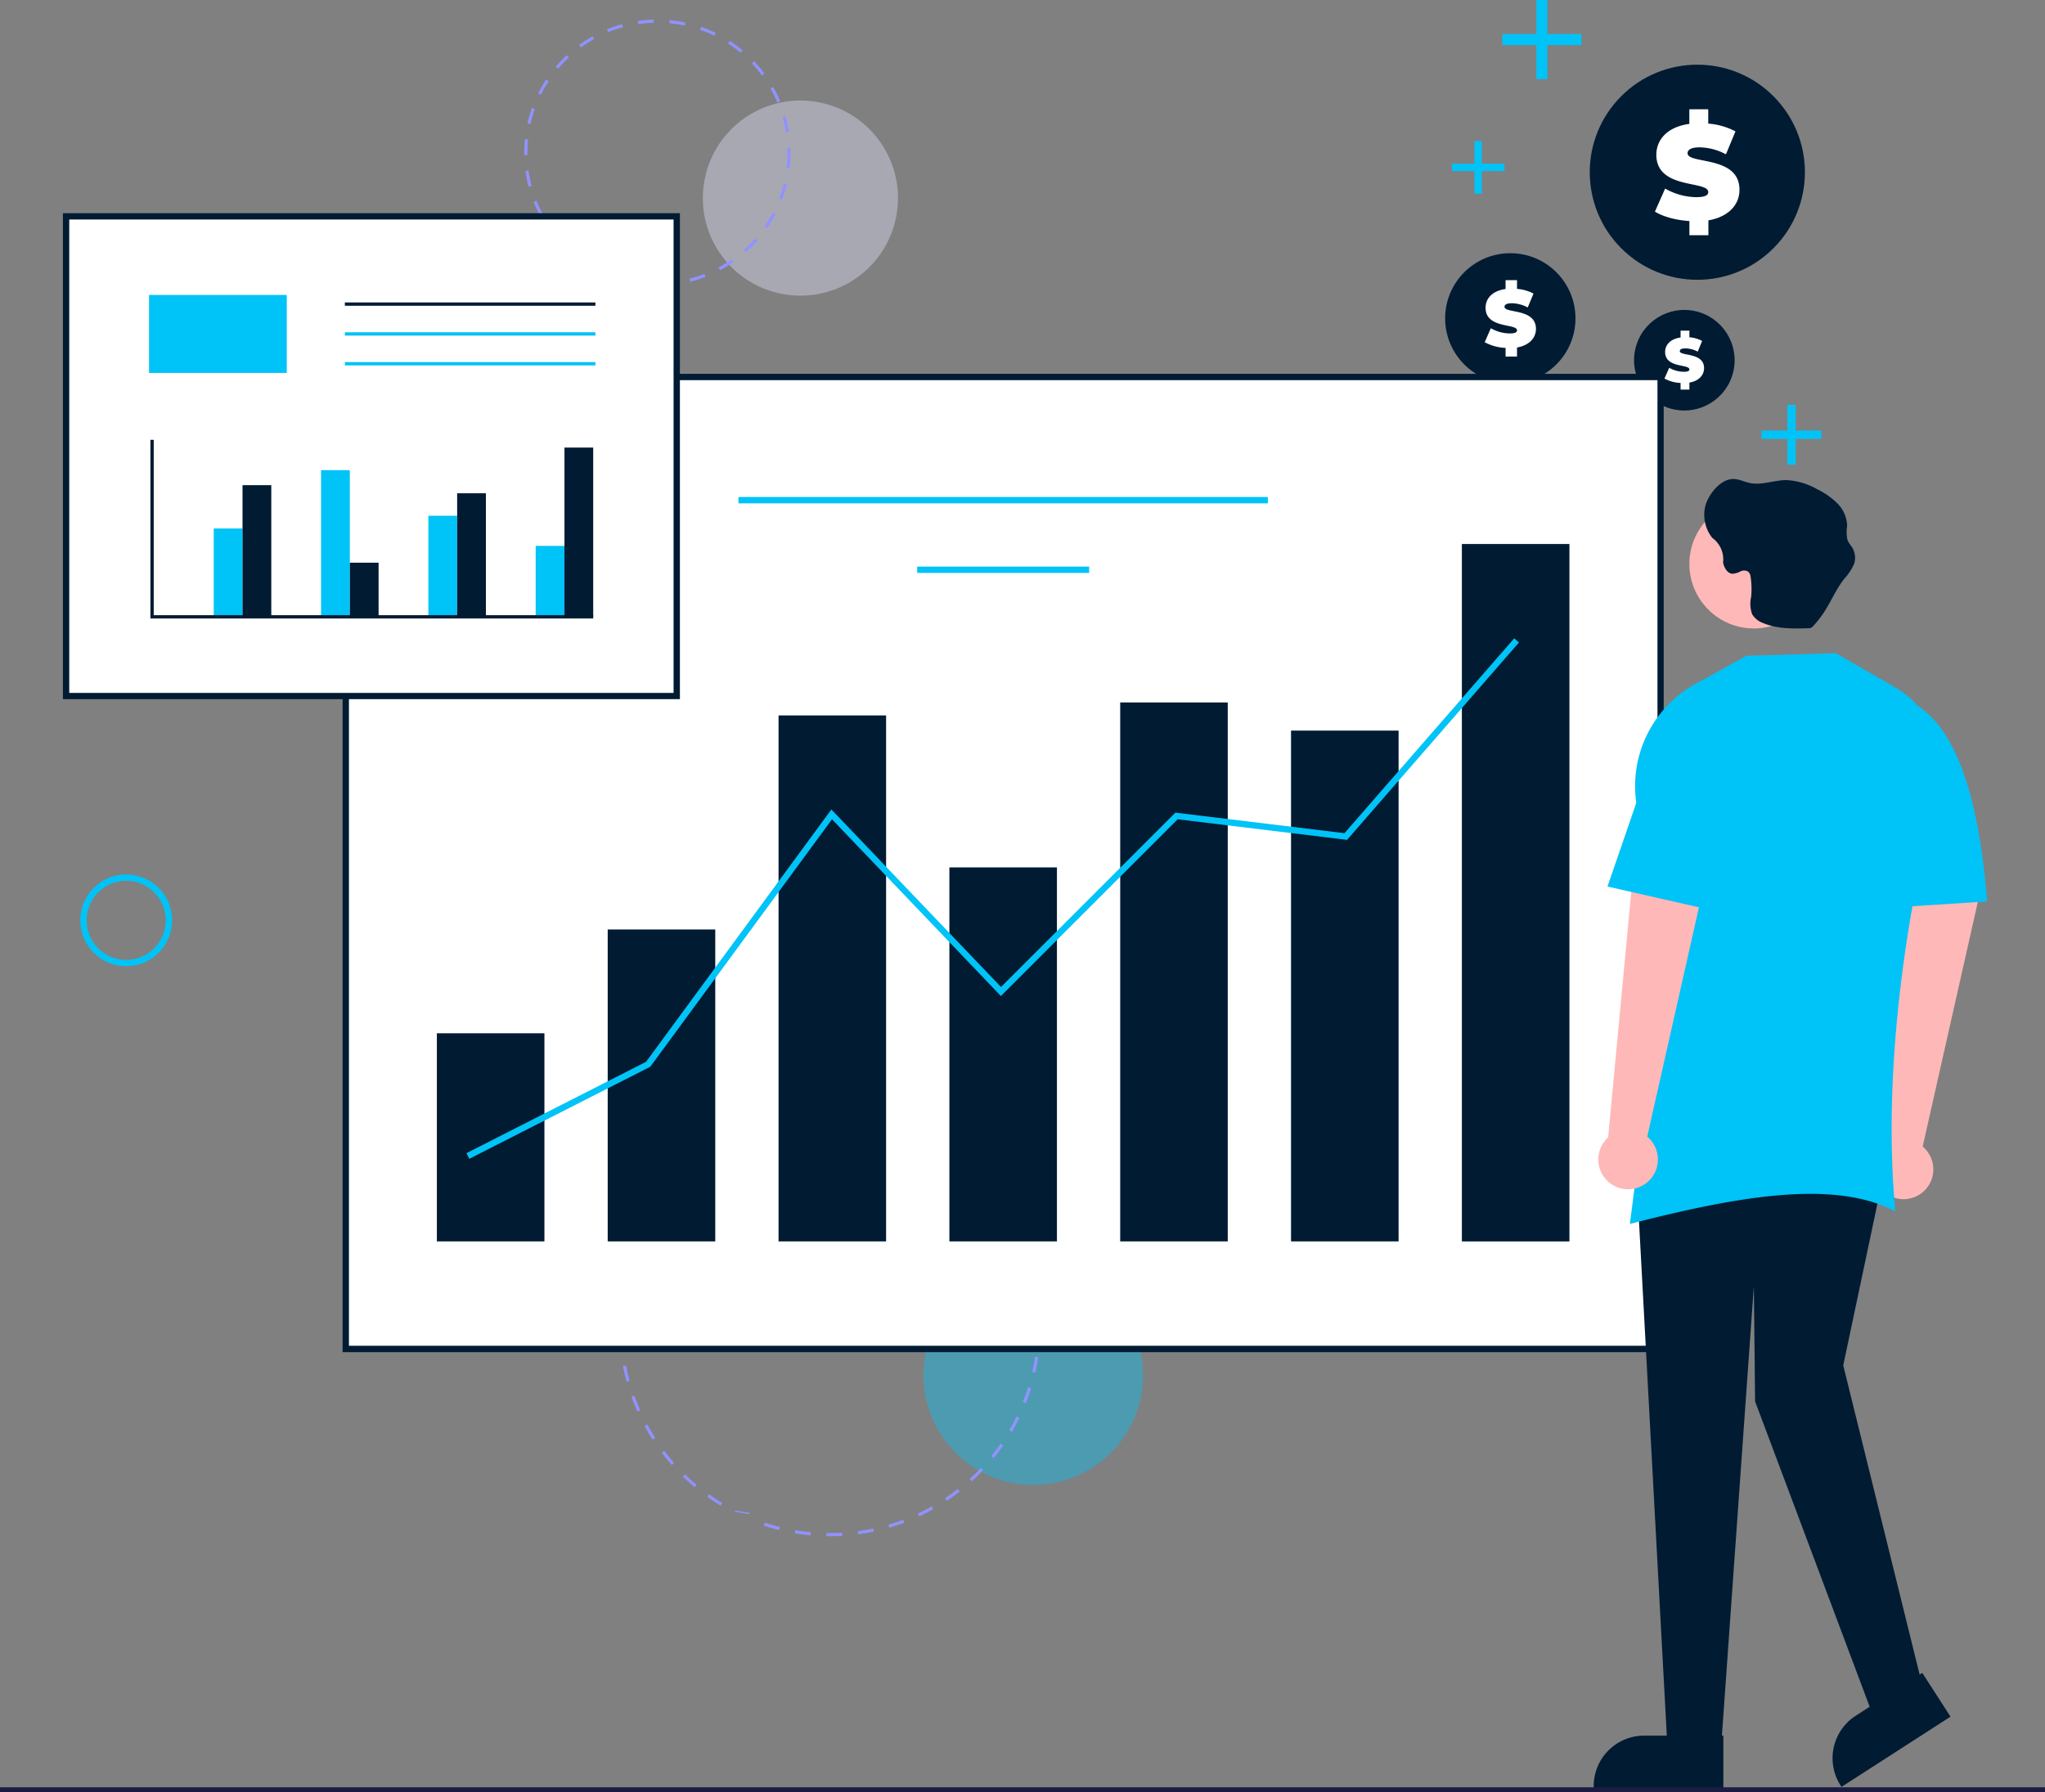 <svg id="Layer_1" data-name="Layer 1" xmlns="http://www.w3.org/2000/svg" viewBox="0 0 926.75 812.22"><rect x="0" y="0" width="926.75" height="812.22" fill="#808080" stroke="none"/><defs><style>.cls-1{fill:#011b33;}.cls-2{fill:#fff;}.cls-3,.cls-5{fill:#00c3f7;}.cls-4{fill:#e5e5ff;}.cls-4,.cls-5{opacity:0.4;}.cls-6{fill:#9192ff;}.cls-7{fill:#1b1b43;}.cls-8{fill:#ffb8b8;}</style></defs><circle class="cls-1" cx="932.59" cy="320" r="48.75" transform="translate(-116.52 511.23) rotate(-45)"/><path class="cls-2" d="M937.61,341.82v6.74H929v-6.44c-6.08-.37-12-2-15.62-4.26L918,327.41a29.22,29.22,0,0,0,14,3.89c4.08,0,5.54-.85,5.54-2.31,0-5.35-23.52-1-23.52-16.9,0-6.86,5-12.64,14.95-14v-6.63h8.57v6.5a31.72,31.72,0,0,1,12.33,3.53l-4.31,10.39a26.25,26.25,0,0,0-11.85-3.16c-4.2,0-5.54,1.22-5.54,2.68,0,5.1,23.52.85,23.52,16.52C951.76,334.46,947,340.17,937.61,341.82Z" transform="translate(-163.4 -241.94)"/><circle class="cls-1" cx="684.44" cy="144.29" r="29.53"/><path class="cls-2" d="M850.88,399.44v4.09h-5.19v-3.91a21.51,21.51,0,0,1-9.46-2.58l2.79-6.33a17.64,17.64,0,0,0,8.51,2.36c2.46,0,3.35-.52,3.35-1.4,0-3.24-14.25-.63-14.25-10.23,0-4.17,3-7.66,9.06-8.51v-4h5.19v3.94a19.25,19.25,0,0,1,7.47,2.13l-2.61,6.3a15.91,15.91,0,0,0-7.18-1.92c-2.54,0-3.35.74-3.35,1.62,0,3.1,14.25.52,14.25,10C859.46,395,856.58,398.44,850.88,399.44Z" transform="translate(-163.4 -241.94)"/><circle class="cls-1" cx="926.65" cy="405.16" r="22.79" transform="translate(159.23 974.39) rotate(-76.94)"/><path class="cls-2" d="M929,415.36v3.15h-4v-3a16.57,16.57,0,0,1-7.3-2l2.15-4.88a13.66,13.66,0,0,0,6.57,1.82c1.9,0,2.58-.4,2.58-1.08,0-2.51-11-.49-11-7.9,0-3.21,2.33-5.91,7-6.56v-3.1h4v3a14.87,14.87,0,0,1,5.77,1.65l-2,4.85a12.32,12.32,0,0,0-5.54-1.47c-2,0-2.58.57-2.58,1.25,0,2.38,11,.4,11,7.72C935.61,411.92,933.39,414.59,929,415.36Z" transform="translate(-163.4 -241.94)"/><rect class="cls-3" x="668.19" y="63.91" width="3.33" height="23.88"/><rect class="cls-3" x="657.91" y="74.19" width="23.88" height="3.33"/><rect class="cls-3" x="696.24" width="5.01" height="35.87"/><rect class="cls-3" x="680.81" y="15.43" width="35.87" height="5.01"/><rect class="cls-3" x="809.96" y="183.45" width="3.79" height="27.16"/><rect class="cls-3" x="798.27" y="195.14" width="27.16" height="3.79"/><circle class="cls-4" cx="526.11" cy="331.7" r="44.22" transform="translate(-82.09 524.47) rotate(-76.57)"/><circle class="cls-5" cx="468.25" cy="623.27" r="49.77"/><path class="cls-6" d="M539.48,938.21h-1.57l0-1.43c2.36,0,4.76,0,7.11-.15l.08,1.43C543.26,938.16,541.36,938.21,539.48,938.21Zm-8.77-.4c-2.39-.21-4.8-.52-7.16-.92l.24-1.41c2.32.38,4.69.69,7.05.91Zm21.6-.45-.19-1.43c2.35-.31,4.7-.72,7-1.21l.3,1.4C557.09,936.62,554.69,937,552.31,937.36Zm-35.83-1.94c-2.33-.57-4.66-1.24-6.94-2l.45-1.37c2.24.74,4.54,1.41,6.83,2Zm49.95-1.06L566,933c2.27-.66,4.54-1.42,6.74-2.26l.51,1.34C571,932.91,568.73,933.68,566.43,934.36Zm-63.66-6.18c-2.21-.34-4.42-.71-6.56-1.11l.65-.47c2.11.39,4.28.76,6.46,1.1Zm77.14,1.08-.6-1.3c2.13-1,4.26-2.1,6.31-3.26l.71,1.25C584.24,927.13,582.08,928.24,579.91,929.26Zm-90-4.9c-2-1.25-4.07-2.59-6-4l.83-1.16c1.93,1.38,3.92,2.7,5.94,3.92Zm102.57-2.19-.79-1.19c2-1.31,3.9-2.71,5.76-4.17l.88,1.13C596.43,919.42,594.47,920.84,592.47,922.17ZM478.17,916c-1.83-1.54-3.64-3.17-5.35-4.84l1-1c1.69,1.65,3.46,3.25,5.27,4.77Zm125.66-2.67-1-1.06c1.74-1.59,3.44-3.26,5.07-5l1,1C607.33,910,605.6,911.67,603.83,913.28Zm-136-7.4c-1.59-1.8-3.12-3.68-4.57-5.59l1.14-.86c1.43,1.88,2.94,3.73,4.5,5.5Zm145.89-3.09-1.11-.91c1.49-1.84,2.92-3.75,4.27-5.69l1.17.82C616.7,899,615.24,900.92,613.73,902.79Zm-154.6-8.41c-1.3-2-2.53-4.11-3.67-6.21l1.26-.68c1.12,2.07,2.34,4.12,3.62,6.11ZM622,890.92l-1.24-.73c1.2-2,2.33-4.14,3.36-6.27l1.29.63C624.31,886.71,623.16,888.85,622,890.92ZM452.26,881.7c-1-2.18-1.89-4.43-2.7-6.69l1.35-.48c.8,2.22,1.69,4.43,2.66,6.59Zm176-3.76-1.34-.52c.87-2.2,1.67-4.46,2.38-6.71l1.37.42C630,873.42,629.17,875.72,628.29,877.94Zm-180.91-9.81c-.64-2.31-1.19-4.67-1.65-7l1.41-.27c.45,2.32,1,4.65,1.62,6.92Zm185.2-4-1.4-.32c.53-2.3,1-4.65,1.33-7l1.42.21C633.57,859.44,633.11,861.83,632.58,864.16ZM444.61,854c-.28-2.37-.47-4.79-.57-7.19l1.43-.06c.1,2.36.29,4.75.57,7.09Zm190.12-4.07-1.43-.11c.18-2.34.27-4.73.27-7.1H635C635,845.09,634.91,847.52,634.73,849.9Zm-1.17-8.17c0-2.37-.13-4.75-.33-7.1l1.43-.12c.2,2.38.31,4.8.34,7.21Zm-188.12-2.12-1.44-.05c.08-2.4.25-4.82.51-7.2l1.42.15C445.68,834.86,445.51,837.24,445.44,839.61Zm186.92-12c-.38-2.33-.85-4.68-1.4-7l1.4-.33c.56,2.32,1,4.7,1.42,7.07ZM447,825.48l-1.41-.26c.43-2.36,1-4.73,1.58-7l1.38.36C447.91,820.82,447.39,823.16,447,825.48ZM629,813.76c-.73-2.25-1.55-4.49-2.44-6.68l1.32-.54c.91,2.22,1.74,4.5,2.48,6.78Zm-178.45-2-1.35-.47c.79-2.26,1.68-4.53,2.63-6.73l1.32.58C452.24,807.28,451.37,809.51,450.59,811.74Zm173.07-11.13c-1.06-2.11-2.21-4.2-3.42-6.23l1.23-.74c1.23,2.06,2.4,4.19,3.47,6.33Zm-167.38-1.9L455,798c1.12-2.12,2.34-4.23,3.62-6.25l1.21.76C458.58,794.55,457.38,796.62,456.28,798.71Zm160.08-10.28c-1.37-1.93-2.82-3.83-4.32-5.65l1.1-.91c1.53,1.84,3,3.77,4.39,5.73Zm-152.5-1.75-1.15-.85c1.43-1.93,3-3.82,4.52-5.64l1.08.94C466.77,782.92,465.27,784.79,463.86,786.68Zm143.44-9.21c-1.63-1.7-3.36-3.36-5.12-4.93l1-1.07c1.79,1.6,3.53,3.28,5.2,5Zm-134.13-1.54-1-1c1.7-1.69,3.49-3.34,5.31-4.89l.93,1.09C476.6,772.65,474.84,774.27,473.17,775.93ZM596.71,768c-1.87-1.44-3.83-2.82-5.8-4.12l.78-1.2c2,1.32,4,2.72,5.89,4.18ZM484,766.71l-.84-1.16c1.93-1.42,3.94-2.78,6-4l.75,1.22C487.86,764,485.88,765.31,484,766.71Zm100.84-6.49c-2.07-1.14-4.21-2.22-6.36-3.2l.6-1.3c2.17,1,4.35,2.08,6.45,3.24Zm-88.77-1-.67-1.27c2.13-1.11,4.32-2.14,6.52-3.09l.57,1.32C500.29,757.09,498.13,758.11,496,759.2Zm75.83-4.88c-2.22-.81-4.5-1.55-6.77-2.19l.39-1.38c2.31.65,4.62,1.4,6.87,2.22Zm-62.78-.71-.47-1.35c2.27-.78,4.6-1.47,6.92-2.07l.36,1.39C513.61,752.17,511.32,752.85,509.09,753.61Zm49.1-3.15c-2.3-.47-4.66-.85-7-1.14l.17-1.43c2.39.3,4.78.69,7.13,1.16Zm-35.35-.4-.25-1.41c2.35-.42,4.76-.75,7.15-1l.15,1.43C527.53,749.32,525.16,749.65,522.84,750.06Zm21.25-1.35c-2.36-.12-4.76-.14-7.11-.08l0-1.43c2.39-.06,4.82,0,7.22.08Z" transform="translate(-163.4 -241.94)"/><path class="cls-6" d="M461.86,371.49v-1.43a59.06,59.06,0,0,0,7-.48l.19,1.42A60.13,60.13,0,0,1,461.86,371.49Zm-7.24-.36a59.17,59.17,0,0,1-7.14-1.23l.32-1.39a61,61,0,0,0,7,1.2Zm21.59-1.48-.36-1.39a58.73,58.73,0,0,0,6.74-2.16l.52,1.34A61.54,61.54,0,0,1,476.21,369.65Zm-35.68-1.83a60.25,60.25,0,0,1-6.65-2.9l.66-1.28a59.16,59.16,0,0,0,6.48,2.84Zm49.17-3.4-.67-1.27a58.33,58.33,0,0,0,6-3.7l.82,1.18A61.24,61.24,0,0,1,489.7,364.42Zm-62.06-3.18a61.7,61.7,0,0,1-5.76-4.4l.93-1.09a59.82,59.82,0,0,0,5.63,4.3Zm73.92-5.11-1-1.07a59.1,59.1,0,0,0,5-5l1.08,1A62,62,0,0,1,501.56,356.13Zm-84.88-4.35a61.63,61.63,0,0,1-4.55-5.64l1.17-.83a58.65,58.65,0,0,0,4.44,5.5Zm94.43-6.52-1.18-.81a59.15,59.15,0,0,0,3.65-6.07l1.27.67A61.22,61.22,0,0,1,511.11,345.26ZM408.29,340a58.48,58.48,0,0,1-3.08-6.56l1.33-.53a59.2,59.2,0,0,0,3,6.4Zm109.52-7.57-1.34-.51a57.38,57.38,0,0,0,2.09-6.76l1.4.34A60.33,60.33,0,0,1,517.81,332.43Zm-114.87-5.87a59.23,59.23,0,0,1-1.42-7.11l1.42-.19a60.24,60.24,0,0,0,1.38,6.93Zm118.31-8.19-1.43-.17a59.5,59.5,0,0,0,.42-7.07c0-.71,0-1.43,0-2.14l1.43-.05c0,.73,0,1.47,0,2.19A62.39,62.39,0,0,1,521.25,318.37ZM401,312.23c0-.37,0-.73,0-1.1a59.82,59.82,0,0,1,.31-6.14l1.42.14a60,60,0,0,0-.3,6c0,.36,0,.72,0,1.07ZM519.53,302A57.86,57.86,0,0,0,518,295l1.38-.39a60.3,60.3,0,0,1,1.55,7.08Zm-115.71-3.8-1.4-.32a62.18,62.18,0,0,1,2-7l1.35.48A58.76,58.76,0,0,0,403.82,298.15Zm111.86-9.79a60.22,60.22,0,0,0-3.12-6.35l1.25-.7A61,61,0,0,1,517,287.8Zm-107.12-3.52-1.28-.64a58.4,58.4,0,0,1,3.62-6.28l1.2.79A57.35,57.35,0,0,0,408.56,284.84Zm100.14-8.75a60.27,60.27,0,0,0-4.55-5.43l1-1a60,60,0,0,1,4.66,5.55Zm-92.36-3-1.09-.92a60.47,60.47,0,0,1,5-5.24l1,1.05A60.5,60.5,0,0,0,416.34,273ZM499,265.82a56.78,56.78,0,0,0-5.7-4.19l.78-1.21a61.35,61.35,0,0,1,5.84,4.3Zm-72.29-2.39-.84-1.16a61.8,61.8,0,0,1,6.1-3.9l.7,1.25A60.8,60.8,0,0,0,426.7,263.43Zm60.43-5.29a60,60,0,0,0-6.54-2.71l.47-1.36a62.18,62.18,0,0,1,6.7,2.78ZM439,256.56l-.54-1.33a61.53,61.53,0,0,1,6.86-2.33l.38,1.38A58.72,58.72,0,0,0,439,256.56Zm34.74-3a60.45,60.45,0,0,0-7-1.07l.13-1.43a62.07,62.07,0,0,1,7.17,1.1Zm-21.11-.69-.21-1.42a64.1,64.1,0,0,1,7.22-.62l0,1.43A61.32,61.32,0,0,0,452.66,252.83Z" transform="translate(-163.4 -241.94)"/><path class="cls-3" d="M220.59,679.86a20.79,20.79,0,1,1,20.79-20.79A20.81,20.81,0,0,1,220.59,679.86Zm0-38.71a17.92,17.92,0,1,0,17.92,17.92A17.94,17.94,0,0,0,220.59,641.15Z" transform="translate(-163.4 -241.94)"/><rect class="cls-2" x="156.69" y="170.88" width="595.83" height="440.52"/><path class="cls-1" d="M917.36,854.77H318.66V411.38h598.7ZM321.53,851.9h593V414.25h-593Z" transform="translate(-163.4 -241.94)"/><rect class="cls-1" x="197.98" y="468.32" width="48.74" height="94.33"/><rect class="cls-1" x="275.4" y="421.28" width="48.74" height="141.37"/><rect class="cls-1" x="352.82" y="324.26" width="48.74" height="238.39"/><rect class="cls-1" x="430.24" y="393.14" width="48.74" height="169.51"/><rect class="cls-1" x="507.65" y="318.38" width="48.74" height="244.27"/><rect class="cls-1" x="585.07" y="331.14" width="48.74" height="231.51"/><rect class="cls-1" x="662.49" y="246.56" width="48.74" height="316.1"/><polygon class="cls-3" points="212.68 525.22 211.38 522.67 292.8 481.24 376.76 366.88 453.63 447.34 532.65 368.32 609.29 377.63 686.21 289.31 688.37 291.2 610.46 380.66 533.69 371.33 453.58 451.44 377.05 371.33 294.7 483.49 212.68 525.22"/><rect class="cls-3" x="334.66" y="225.26" width="239.9" height="2.87"/><rect class="cls-3" x="415.64" y="256.8" width="77.95" height="2.87"/><rect class="cls-2" x="29.94" y="98.06" width="276.74" height="217.38"/><path class="cls-1" d="M471.52,558.82H191.91V338.57H471.52ZM194.78,556H468.65V341.43H194.78Z" transform="translate(-163.4 -241.94)"/><rect class="cls-3" x="67.54" y="133.68" width="62.42" height="35.34"/><rect class="cls-1" x="156.28" y="137.08" width="113.55" height="1.5"/><rect class="cls-3" x="156.28" y="150.6" width="113.55" height="1.5"/><rect class="cls-3" x="156.28" y="164.11" width="113.55" height="1.5"/><rect class="cls-3" x="96.87" y="239.54" width="13.03" height="40.38"/><rect class="cls-1" x="109.91" y="219.89" width="13.03" height="60.03"/><rect class="cls-3" x="145.5" y="213.09" width="13.03" height="66.57"/><rect class="cls-1" x="158.54" y="255.03" width="13.03" height="24.64"/><rect class="cls-3" x="194.13" y="233.76" width="13.03" height="46.1"/><rect class="cls-1" x="207.17" y="223.57" width="13.03" height="56.29"/><rect class="cls-3" x="242.76" y="247.42" width="13.03" height="32.15"/><rect class="cls-1" x="255.8" y="202.86" width="13.03" height="76.71"/><polygon class="cls-1" points="268.83 280.32 68.17 280.32 68.17 199.35 69.67 199.35 69.67 278.82 268.83 278.82 268.83 280.32"/><rect class="cls-7" y="810.07" width="926.75" height="2.15"/><path class="cls-8" d="M1017,761.93a14.82,14.82,0,0,0-1.29,1.34,13.5,13.5,0,1,0,19-1.66l25.82-114.5L1028,646,1017,761.93Z" transform="translate(-163.4 -241.94)"/><path id="a9f6ff6a-7451-4bea-bc5a-628f4bebd58b-613" class="cls-1" d="M905.37,780.94h110.22l-16.87,79.85,35.42,143.39-21.37,16.87-54-143.95-.56-52.29-14.62,205.8H918.87Z" transform="translate(-163.4 -241.94)"/><circle id="a663db6f-60a1-421c-a7e7-5d04aff0cacb" class="cls-8" cx="794.83" cy="255.6" r="29.24"/><path id="f3cb7545-9624-45d8-a11d-440f1a34aab0-614" class="cls-3" d="M905.33,608.17a53,53,0,0,1,28.4-57.33l21.12-11.69L995.34,538l26.43,15.19c19.74,11.38,23.41,31.32,18,53.46-16.67,68.13-22.29,133.33-17.43,184.4-27.74-14.9-72.56-6.64-120.33,5.62C910.55,732.35,916.68,667.89,905.33,608.17Z" transform="translate(-163.4 -241.94)"/><path id="f6231dd0-d8a8-465e-b214-b8e5de78c90d-615" class="cls-3" d="M1011.09,583l19.11-22.49c17.86,9.54,29.61,38,33.74,90l-52.85,3.37Z" transform="translate(-163.4 -241.94)"/><path id="e7c770ea-313c-4db5-898e-f0c92c7afc68-620" class="cls-1" d="M936.36,470.72a16.89,16.89,0,0,0,3,15,12,12,0,0,1,4.9,11.18c.48,2.37,2,5.09,4.39,5.09a9.54,9.54,0,0,0,3.49-1.05,3.52,3.52,0,0,1,3.51.11,3.85,3.85,0,0,1,1.13,2.61,36.41,36.41,0,0,1,.2,8.79,14,14,0,0,0,.48,7.91,9.38,9.38,0,0,0,4.92,3.95c6.39,2.72,13.57,2.57,20.51,2.37a3.12,3.12,0,0,0,1.21-.18,3.36,3.36,0,0,0,1-.81,47.61,47.61,0,0,0,4.79-6.08c3.27-5,5.55-10.56,9.2-15.24a25.6,25.6,0,0,0,4.55-6.81,9.13,9.13,0,0,0-.95-7.62,19,19,0,0,1-2-3.08,16.39,16.39,0,0,1-.2-6.58,15.08,15.08,0,0,0-4.4-10.15,33.64,33.64,0,0,0-9.22-6.46,31.29,31.29,0,0,0-13.84-4.13c-5.66,0-11.31,2.49-16.82,1.28-2.68-.6-5.25-2-8-1.76C942.77,459.61,937.94,465.78,936.36,470.72Z" transform="translate(-163.4 -241.94)"/><path class="cls-8" d="M892.18,757.43a14.82,14.82,0,0,0-1.29,1.34,13.5,13.5,0,1,0,19-1.66l25.82-114.49-32.62-1.13L892.18,757.43Z" transform="translate(-163.4 -241.94)"/><path id="e519ab1a-c4cc-4940-8e12-0133c9949239-622" class="cls-3" d="M915.49,575.14,943.61,574l-2.25,81-49.48-11.25Z" transform="translate(-163.4 -241.94)"/><path class="cls-1" d="M944.39,1052.2H885.63v-.74a22.87,22.87,0,0,1,22.87-22.87h35.89Z" transform="translate(-163.4 -241.94)"/><path class="cls-1" d="M1047.33,1020l-49.4,31.83-.41-.63a22.88,22.88,0,0,1,6.84-31.61h0l30.17-19.44Z" transform="translate(-163.4 -241.94)"/></svg>